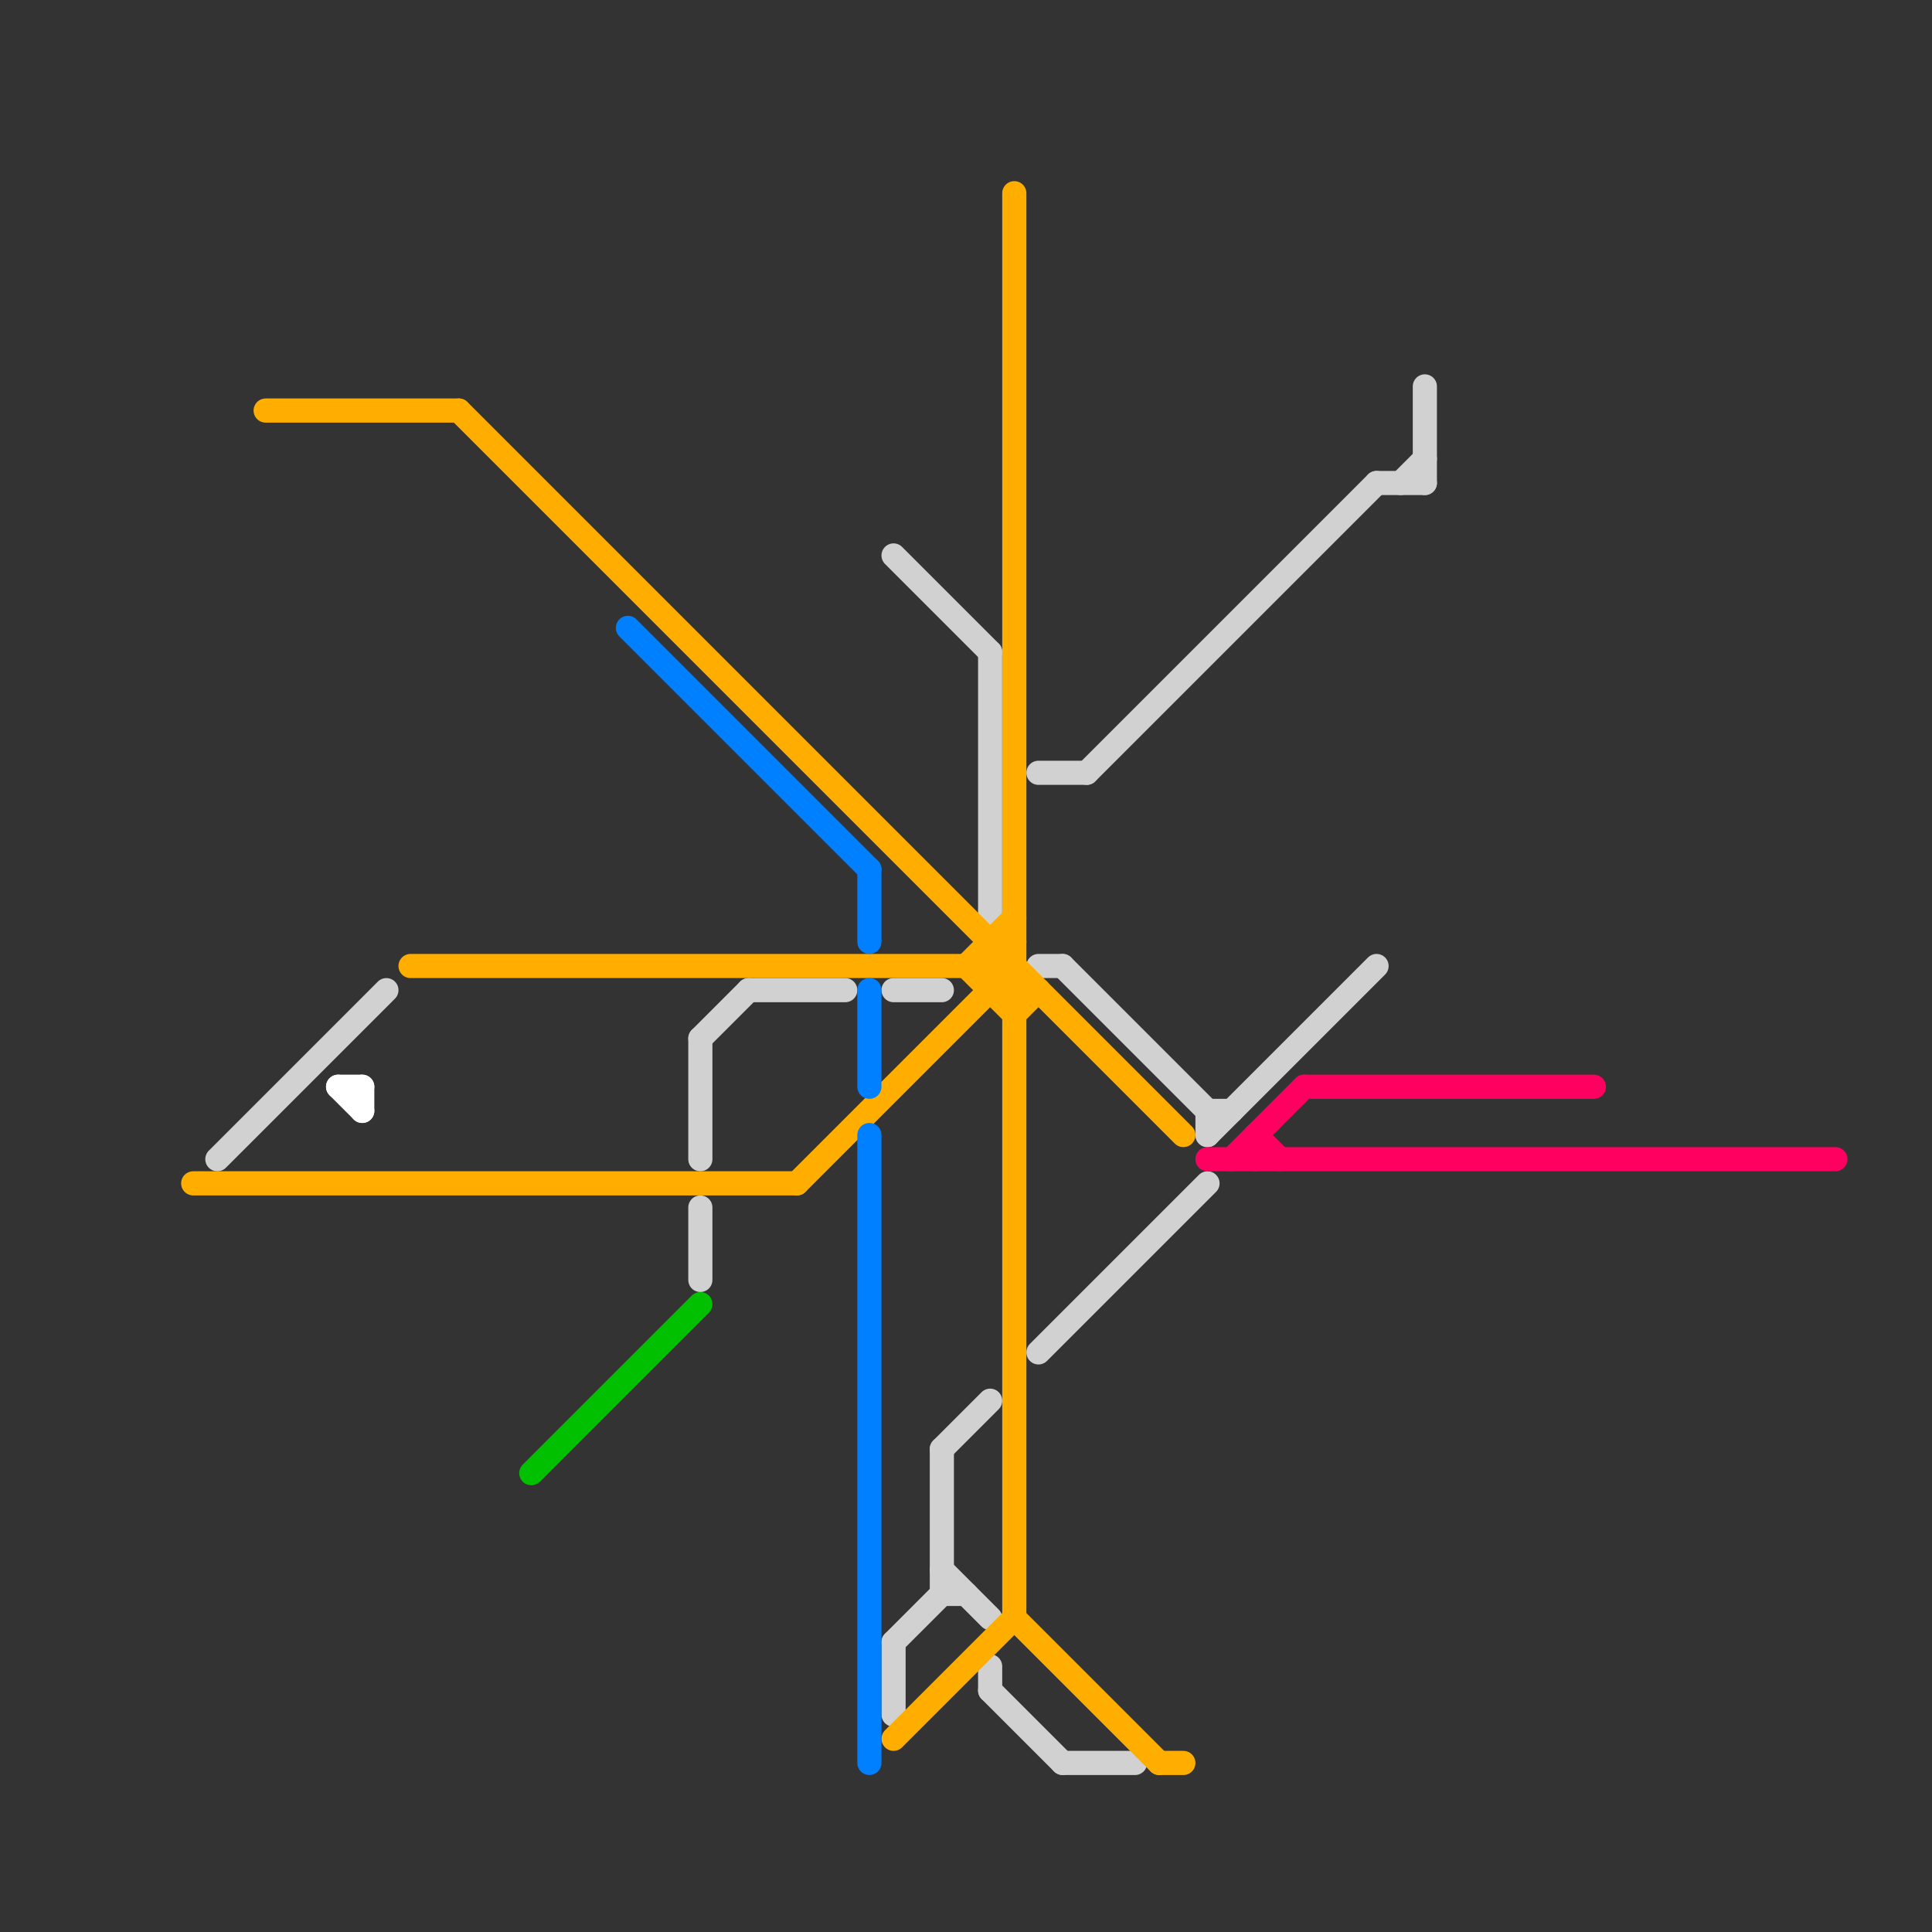 
<svg version="1.1" xmlns="http://www.w3.org/2000/svg" viewBox="0 0 80 80">
<rect x="0" y="0" width="80" height="80" fill="#333333" stroke="none"/>
<style>text { font: 1px Helvetica; font-weight: 600; white-space: pre; dominant-baseline: central; } line { stroke-width: 1; fill: none; stroke-linecap: round; stroke-linejoin: round; } .c0 { stroke: #d1d1d1 } .c1 { stroke: #ffae00 } .c2 { stroke: #ffffff } .c3 { stroke: #00c000 } .c4 { stroke: #0080ff } .c5 { stroke: #ff0060 }</style><defs><g id="wm-xf"><circle r="1.2" fill="#000"/><circle r="0.9" fill="#fff"/><circle r="0.6" fill="#000"/><circle r="0.3" fill="#fff"/></g><g id="wm"><circle r="0.6" fill="#000"/><circle r="0.3" fill="#fff"/></g></defs><line class="c0" x1="39" y1="60" x2="41" y2="58"/><line class="c0" x1="39" y1="66" x2="40" y2="66"/><line class="c0" x1="44" y1="40" x2="50" y2="46"/><line class="c0" x1="9" y1="48" x2="16" y2="41"/><line class="c0" x1="39" y1="60" x2="39" y2="66"/><line class="c0" x1="37" y1="23" x2="41" y2="27"/><line class="c0" x1="50" y1="47" x2="57" y2="40"/><line class="c0" x1="29" y1="50" x2="29" y2="53"/><line class="c0" x1="41" y1="70" x2="44" y2="73"/><line class="c0" x1="31" y1="41" x2="35" y2="41"/><line class="c0" x1="29" y1="43" x2="29" y2="48"/><line class="c0" x1="59" y1="16" x2="59" y2="20"/><line class="c0" x1="41" y1="27" x2="41" y2="38"/><line class="c0" x1="43" y1="32" x2="45" y2="32"/><line class="c0" x1="57" y1="20" x2="59" y2="20"/><line class="c0" x1="37" y1="68" x2="39" y2="66"/><line class="c0" x1="50" y1="46" x2="51" y2="46"/><line class="c0" x1="45" y1="32" x2="57" y2="20"/><line class="c0" x1="41" y1="69" x2="41" y2="70"/><line class="c0" x1="39" y1="65" x2="41" y2="67"/><line class="c0" x1="43" y1="40" x2="44" y2="40"/><line class="c0" x1="44" y1="73" x2="47" y2="73"/><line class="c0" x1="37" y1="68" x2="37" y2="71"/><line class="c0" x1="58" y1="20" x2="59" y2="19"/><line class="c0" x1="50" y1="46" x2="50" y2="47"/><line class="c0" x1="43" y1="56" x2="50" y2="49"/><line class="c0" x1="37" y1="41" x2="39" y2="41"/><line class="c0" x1="29" y1="43" x2="31" y2="41"/><line class="c1" x1="41" y1="39" x2="42" y2="39"/><line class="c1" x1="42" y1="42" x2="43" y2="41"/><line class="c1" x1="42" y1="67" x2="48" y2="73"/><line class="c1" x1="11" y1="17" x2="19" y2="17"/><line class="c1" x1="41" y1="39" x2="41" y2="41"/><line class="c1" x1="48" y1="73" x2="49" y2="73"/><line class="c1" x1="42" y1="8" x2="42" y2="67"/><line class="c1" x1="41" y1="40" x2="42" y2="41"/><line class="c1" x1="19" y1="17" x2="49" y2="47"/><line class="c1" x1="40" y1="40" x2="42" y2="42"/><line class="c1" x1="37" y1="72" x2="42" y2="67"/><line class="c1" x1="33" y1="49" x2="42" y2="40"/><line class="c1" x1="17" y1="40" x2="42" y2="40"/><line class="c1" x1="8" y1="49" x2="33" y2="49"/><line class="c1" x1="41" y1="41" x2="43" y2="41"/><line class="c1" x1="41" y1="40" x2="42" y2="39"/><line class="c1" x1="40" y1="40" x2="42" y2="38"/><line class="c2" x1="14" y1="45" x2="15" y2="46"/><line class="c2" x1="15" y1="45" x2="15" y2="46"/><line class="c2" x1="14" y1="45" x2="15" y2="45"/><line class="c3" x1="22" y1="61" x2="29" y2="54"/><line class="c4" x1="36" y1="47" x2="36" y2="73"/><line class="c4" x1="36" y1="36" x2="36" y2="39"/><line class="c4" x1="36" y1="41" x2="36" y2="45"/><line class="c4" x1="26" y1="26" x2="36" y2="36"/><line class="c5" x1="52" y1="47" x2="52" y2="48"/><line class="c5" x1="54" y1="45" x2="66" y2="45"/><line class="c5" x1="52" y1="47" x2="53" y2="48"/><line class="c5" x1="51" y1="48" x2="54" y2="45"/><line class="c5" x1="50" y1="48" x2="76" y2="48"/>
</svg>
